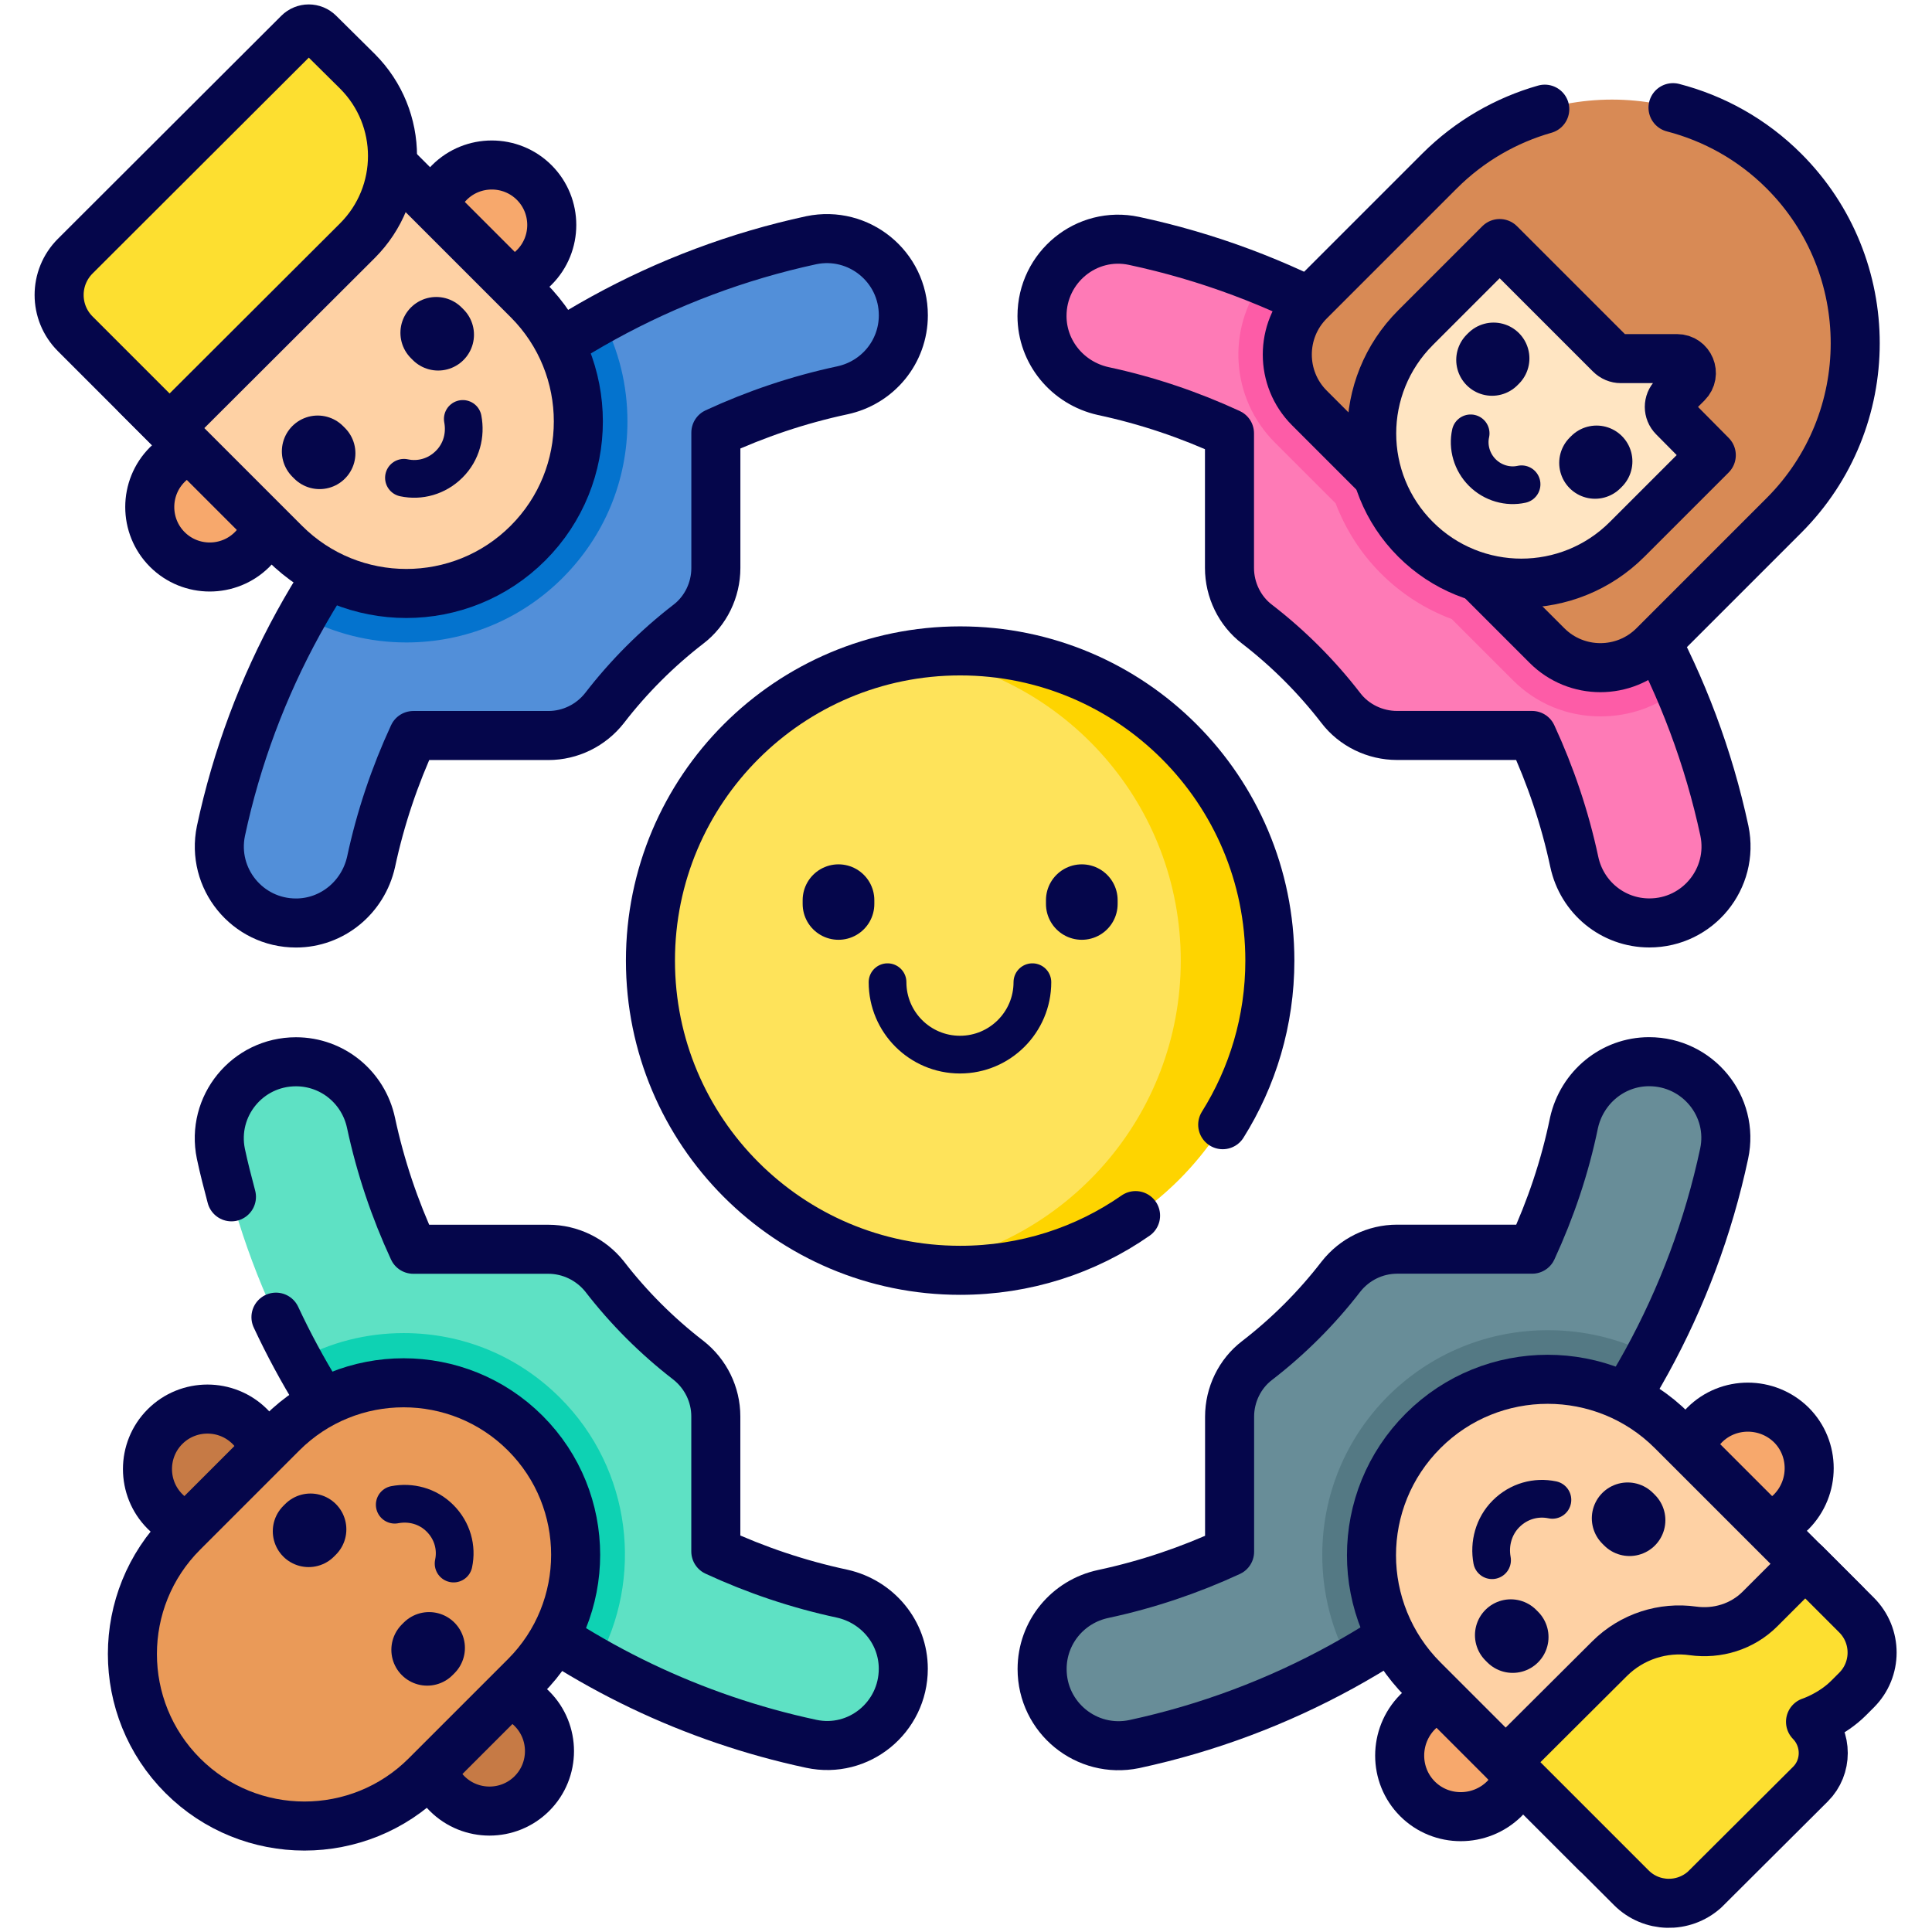 <?xml version="1.0" encoding="utf-8"?>
<!-- Generator: Adobe Illustrator 26.5.0, SVG Export Plug-In . SVG Version: 6.00 Build 0)  -->
<svg version="1.1" id="svg897" xmlns:svg="http://www.w3.org/2000/svg"
	 xmlns="http://www.w3.org/2000/svg" xmlns:xlink="http://www.w3.org/1999/xlink" x="0px" y="0px" viewBox="0 0 682.7 682.7"
	 style="enable-background:new 0 0 682.7 682.7;" xml:space="preserve">
<style type="text/css">
	.st0{clip-path:url(#SVGID_00000098201720537598140770000007485794894521865150_);}
	.st1{fill:#5EE1C4;}
	.st2{fill:#0ED2B3;}
	.st3{fill:#FE7AB6;}
	.st4{fill:#FD5CA7;}
	.st5{fill:#688D98;}
	.st6{fill:#547984;}
	.st7{fill:#528FD9;}
	.st8{fill:#0473CE;}
	.st9{fill:none;stroke:#05064B;stroke-width:13;stroke-linecap:round;stroke-linejoin:round;stroke-miterlimit:13.333;}
	.st10{fill:#F7A86C;}
	.st11{fill:#FED1A4;}
	.st12{fill:none;stroke:#05064B;stroke-width:10;stroke-linecap:round;stroke-linejoin:round;stroke-miterlimit:13.333;}
	.st13{fill:#FDDF30;}
	.st14{fill:none;stroke:#05064B;stroke-width:19;stroke-linecap:round;stroke-linejoin:round;stroke-miterlimit:13.333;}
	.st15{fill:#C67A45;}
	.st16{fill:#EA9A58;}
	.st17{fill:#D88A55;}
	.st18{fill:#FFE5C2;}
	.st19{fill:#FEE35A;}
	.st20{fill:#FED400;}
</style>
<g id="g903" transform="matrix(1.333,0,0,-1.333,0,682.667)">
	<g id="g905">
		<g>
			<defs>
				<rect id="SVGID_1_" x="-85.3" y="-85.3" width="682.7" height="682.7"/>
			</defs>
			<clipPath id="SVGID_00000173845093582615726610000017354020705281892521_">
				<use xlink:href="#SVGID_1_"  style="overflow:visible;"/>
			</clipPath>
			<g id="g907" style="clip-path:url(#SVGID_00000173845093582615726610000017354020705281892521_);">
				<g id="g913" transform="translate(182.439,151.489)">
					<path id="path915" class="st1" d="M0,0c-8.3,6.4-15.8,13.9-22.2,22.2c-3.5,4.6-9.1,7.3-14.9,7.3h-35.8
						c-4.9,10.6-8.7,21.8-11.2,33.5c-2,9.4-10.2,16.2-19.9,16.2c-12.9,0-22.5-11.8-19.9-24.4c16.7-78.2,78.3-139.7,156.4-156.4
						c12.6-2.7,24.4,7,24.4,19.9c0,9.6-6.8,17.8-16.2,19.9c-11.7,2.5-22.9,6.3-33.5,11.2v35.8C7.3-9.1,4.6-3.5,0,0"/>
				</g>
				<g id="g917" transform="translate(158.21,71.34)">
					<path id="path919" class="st2" d="M0,0c-33.4,18.7-60.9,46.6-79.3,80.2c8.5,4.7,18.1,7.2,28.1,7.2c15.7,0,30.4-6.1,41.5-17.2
						C9.3,51.2,12.5,22.3,0,0"/>
				</g>
				<g id="g921" transform="translate(333.224,346.668)">
					<path id="path923" class="st3" d="M0,0c8.3-6.4,15.8-13.9,22.2-22.2c3.5-4.6,9.1-7.3,14.9-7.3h35.8
						c4.9-10.6,8.7-21.8,11.2-33.5c2-9.4,10.2-16.2,19.9-16.2c12.9,0,22.5,11.8,19.9,24.4C107.1,23.4,45.6,84.9-32.6,101.6
						c-12.6,2.7-24.4-7-24.4-19.9c0-9.6,6.8-17.8,16.2-19.9c11.7-2.5,22.9-6.3,33.5-11.2V14.9C-7.3,9.1-4.6,3.5,0,0"/>
				</g>
				<g id="g925" transform="translate(445.05,329.52)">
					<path id="path927" class="st4" d="M0,0c-5.9-4.8-13.1-7.3-20.8-7.3c-8.8,0-17.1,3.4-23.3,9.7l-16.1,16.1
						c-7,2.6-13.4,6.7-18.8,12.1C-84.4,36-88.4,42.4-91,49.2l-16.1,16.1c-11.7,11.7-12.8,30-3.2,42.9C-60.8,88.1-21.1,49,0,0"/>
				</g>
				<g id="g929" transform="translate(406.152,180.984)">
					<path id="path931" class="st5" d="M0,0h-35.8c-5.8,0-11.3-2.7-14.9-7.3c-6.4-8.3-13.9-15.8-22.2-22.2
						c-4.6-3.5-7.3-9.1-7.3-14.9v-35.8c-10.6-4.9-21.8-8.7-33.5-11.2c-9.4-2-16.2-10.2-16.2-19.9c0-12.9,11.8-22.5,24.4-19.9
						C-27.4-114.4,34.2-52.9,50.9,25.3c2.7,12.6-7,24.4-19.9,24.4c-9.6,0-17.8-6.8-19.9-16.2C8.7,21.8,4.9,10.6,0,0"/>
				</g>
				<g id="g933" transform="translate(437.519,153.01)">
					<path id="path935" class="st6" d="M0,0c-18.3-34.2-46.1-62.5-79.8-81.5c-4.7,8.6-7.2,18.3-7.2,28.4c0,15.9,6.2,30.9,17.5,42.2
						C-58.2,0.3-43.2,6.5-27.2,6.5C-17.6,6.5-8.3,4.3,0,0"/>
				</g>
				<g id="g937" transform="translate(78.467,267.45)">
					<path id="path939" class="st7" d="M0,0L0,0c9.6,0,17.8,6.8,19.9,16.2c2.5,11.7,6.3,22.9,11.2,33.5h35.8
						c5.8,0,11.3,2.7,14.9,7.3c6.4,8.3,13.9,15.8,22.2,22.2c4.6,3.5,7.3,9.1,7.3,14.9V130c10.6,4.9,21.8,8.7,33.5,11.2
						c9.4,2,16.2,10.2,16.2,19.9c0,12.9-11.8,22.5-24.4,19.9C58.4,164.1-3.2,102.6-19.9,24.4C-22.5,11.8-12.9,0,0,0"/>
				</g>
				<g id="g941" transform="translate(166.33,400.42)">
					<path id="path943" class="st8" d="M0,0c0-15.7-6.1-30.4-17.2-41.5C-28.2-52.5-43-58.6-58.6-58.6c-9.8,0-19.2,2.4-27.6,6.9
						C-67.6-18.6-40,8.9-6.7,27.2C-2.3,18.9,0,9.6,0,0"/>
				</g>
				<g id="g945" transform="translate(73.154,162.963)">
					<path id="path947" class="st9" d="M0,0c26.6-57,78.8-99.6,141.9-113.1c12.6-2.7,24.4,7,24.4,19.9c0,9.6-6.8,17.8-16.2,19.9
						c-11.7,2.5-22.9,6.3-33.5,11.2v35.8c0,5.8-2.7,11.3-7.3,14.9c-8.3,6.4-15.8,13.9-22.2,22.2C83.5,15.3,78,18,72.2,18H36.4
						c-4.9,10.6-8.7,21.8-11.2,33.5c-2,9.4-10.2,16.2-19.9,16.2c-12.9,0-22.5-11.8-19.9-24.4c0.8-3.8,1.8-7.6,2.8-11.4"/>
				</g>
				<g id="g949" transform="translate(333.224,346.668)">
					<path id="path951" class="st9" d="M0,0c8.3-6.4,15.8-13.9,22.2-22.2c3.5-4.6,9.1-7.3,14.9-7.3h35.8
						c4.9-10.6,8.7-21.8,11.2-33.5c2-9.4,10.2-16.2,19.9-16.2c12.9,0,22.5,11.8,19.9,24.4C107.1,23.4,45.6,84.9-32.6,101.6
						c-12.6,2.7-24.4-7-24.4-19.9c0-9.6,6.8-17.8,16.2-19.9c11.7-2.5,22.9-6.3,33.5-11.2V14.9C-7.3,9.1-4.6,3.5,0,0z"/>
				</g>
				<g id="g953" transform="translate(406.152,180.984)">
					<path id="path955" class="st9" d="M0,0h-35.8c-5.8,0-11.3-2.7-14.9-7.3c-6.4-8.3-13.9-15.8-22.2-22.2
						c-4.6-3.5-7.3-9.1-7.3-14.9v-35.8c-10.6-4.9-21.8-8.7-33.5-11.2c-9.4-2-16.2-10.2-16.2-19.9c0-12.9,11.8-22.5,24.4-19.9
						C-27.4-114.4,34.2-52.9,50.9,25.3c2.7,12.6-7,24.4-19.9,24.4c-9.6,0-17.8-6.8-19.9-16.2C8.7,21.8,4.9,10.6,0,0z"/>
				</g>
				<g id="g957" transform="translate(78.467,267.45)">
					<path id="path959" class="st9" d="M0,0L0,0c9.6,0,17.8,6.8,19.9,16.2c2.5,11.7,6.3,22.9,11.2,33.5h35.8
						c5.8,0,11.3,2.7,14.9,7.3c6.4,8.3,13.9,15.8,22.2,22.2c4.6,3.5,7.3,9.1,7.3,14.9V130c10.6,4.9,21.8,8.7,33.5,11.2
						c9.4,2,16.2,10.2,16.2,19.9c0,12.9-11.8,22.5-24.4,19.9C58.4,164.1-3.2,102.6-19.9,24.4C-22.5,11.8-12.9,0,0,0z"/>
				</g>
				<g id="g961" transform="translate(451.871,111.383)">
					<path id="path963" class="st10" d="M0,0c-6.3,6.3-6.3,16.6,0,23c6.3,6.3,16.6,6.3,23,0c6.3-6.3,6.3-16.6,0-23
						C16.6-6.3,6.3-6.3,0,0"/>
				</g>
				<g id="g965" transform="translate(451.871,111.383)">
					<path id="path967" class="st9" d="M0,0c-6.3,6.3-6.3,16.6,0,23c6.3,6.3,16.6,6.3,23,0c6.3-6.3,6.3-16.6,0-23
						C16.6-6.3,6.3-6.3,0,0z"/>
				</g>
				<g id="g969" transform="translate(375.764,35.276)">
					<path id="path971" class="st10" d="M0,0c-6.3,6.3-6.3,16.6,0,23s16.6,6.3,23,0c6.3-6.3,6.3-16.6,0-23C16.6-6.3,6.3-6.3,0,0"/>
				</g>
				<g id="g973" transform="translate(375.764,35.276)">
					<path id="path975" class="st9" d="M0,0c-6.3,6.3-6.3,16.6,0,23s16.6,6.3,23,0c6.3-6.3,6.3-16.6,0-23C16.6-6.3,6.3-6.3,0,0z"/>
				</g>
				<g id="g977" transform="translate(423.066,21.04)">
					<path id="path979" class="st11" d="M0,0l-45.8,45.8c-9.1,9.1-13.7,21.1-13.7,33c0,12,4.6,23.9,13.7,33
						c18.2,18.2,47.8,18.2,66,0L66,66L0,0z"/>
				</g>
				<g id="g981" transform="translate(423.066,21.04)">
					<path id="path983" class="st9" d="M0,0l-45.8,45.8c-9.1,9.1-13.7,21.1-13.7,33c0,12,4.6,23.9,13.7,33c18.2,18.2,47.8,18.2,66,0
						L66,66L0,0z"/>
				</g>
				<g id="g985" transform="translate(411.528,114.533)">
					<path id="path987" class="st12" d="M0,0c-4.3,0.9-8.9-0.3-12.3-3.7c-3.3-3.3-4.5-8-3.7-12.3"/>
				</g>
				<g id="g989" transform="translate(452.371,11.619)">
					<path id="path991" class="st13" d="M0,0l27.6,27.6c4.5,4.5,4.5,11.9,0,16.5c0,0,5.6,1.8,10.1,6.3l2.1,2.1
						c5.5,5.5,5.5,14.4,0,19.9L26.2,86l-12-12c-4.7-4.7-11.3-6.7-17.8-5.8c-7.8,1.1-16.1-1.4-22.1-7.4l-27.4-27.4L-19.9,0
						C-14.4-5.5-5.5-5.5,0,0"/>
				</g>
				<g id="g993" transform="translate(479.951,39.199)">
					<path id="path995" class="st9" d="M0,0c4.5,4.5,4.5,11.9,0,16.5c0,0,5.6,1.8,10.1,6.3l2.1,2.1c5.5,5.5,5.5,14.4,0,19.9
						L-1.4,58.4l-12-12c-4.7-4.7-11.3-6.7-17.8-5.8c-7.8,1.1-16.1-1.4-22.1-7.4L-80.8,5.8l33.3-33.3c5.3-5.3,13.8-5.5,19.4-0.5L0,0z
						"/>
				</g>
				<g id="g997" transform="translate(431.975,109.142)">
					<path id="path999" class="st14" d="M0,0l-0.5,0.5"/>
				</g>
				<g id="g1001" transform="translate(400.996,78.164)">
					<path id="path1003" class="st14" d="M0,0l-0.5,0.5"/>
				</g>
				<g id="g1005" transform="translate(141.617,463.739)">
					<path id="path1007" class="st10" d="M0,0c6.2-6.2,6.2-16.3,0-22.5s-16.3-6.2-22.5,0c-6.2,6.2-6.2,16.3,0,22.5
						C-16.3,6.2-6.2,6.2,0,0"/>
				</g>
				<g id="g1009" transform="translate(141.617,463.739)">
					<path id="path1011" class="st9" d="M0,0c6.2-6.2,6.2-16.3,0-22.5s-16.3-6.2-22.5,0c-6.2,6.2-6.2,16.3,0,22.5
						C-16.3,6.2-6.2,6.2,0,0z"/>
				</g>
				<g id="g1013" transform="translate(66.85,388.972)">
					<path id="path1015" class="st10" d="M0,0c6.2-6.2,6.2-16.3,0-22.5s-16.3-6.2-22.5,0c-6.2,6.2-6.2,16.3,0,22.5
						C-16.3,6.2-6.2,6.2,0,0"/>
				</g>
				<g id="g1017" transform="translate(66.85,388.972)">
					<path id="path1019" class="st9" d="M0,0c6.2-6.2,6.2-16.3,0-22.5s-16.3-6.2-22.5,0c-6.2,6.2-6.2,16.3,0,22.5
						C-16.3,6.2-6.2,6.2,0,0z"/>
				</g>
				<g id="g1021" transform="translate(139.963,368.155)">
					<path id="path1023" class="st11" d="M0,0L0,0c-17.8-17.8-46.7-17.8-64.5,0l-39.2,39.2l64.5,64.5L0,64.5
						C17.8,46.7,17.8,17.8,0,0"/>
				</g>
				<g id="g1025" transform="translate(139.963,368.155)">
					<path id="path1027" class="st9" d="M0,0L0,0c-17.8-17.8-46.7-17.8-64.5,0l-39.2,39.2l64.5,64.5L0,64.5C17.8,46.7,17.8,17.8,0,0
						z"/>
				</g>
				<g id="g1029" transform="translate(94.713,448.321)">
					<path id="path1031" class="st13" d="M0,0l-49.7-49.7l-25,25c-5.7,5.7-5.7,14.9,0,20.6l59.1,59.1c1.5,1.5,3.9,1.5,5.4,0L0,44.9
						C12.4,32.5,12.4,12.4,0,0"/>
				</g>
				<g id="g1033" transform="translate(19.949,444.231)">
					<path id="path1035" class="st9" d="M0,0c-5.7-5.7-5.7-14.9,0-20.6l25-25L74.8,4.1c12.4,12.4,12.4,32.5,0,44.9L64.6,59.1
						c-1.5,1.5-3.9,1.5-5.4,0L0,0z"/>
				</g>
				<g id="g1037" transform="translate(84.217,392.472)">
					<path id="path1039" class="st14" d="M0,0l0.5-0.5"/>
				</g>
				<g id="g1041" transform="translate(115.647,423.902)">
					<path id="path1043" class="st14" d="M0,0l0.5-0.5"/>
				</g>
				<g id="g1045" transform="translate(107.083,385.473)">
					<path id="path1047" class="st12" d="M0,0c4.2-0.9,8.7,0.3,12,3.6c3.3,3.3,4.4,7.8,3.6,12"/>
				</g>
				<g id="g1049" transform="translate(43.743,133.947)">
					<path id="path1051" class="st15" d="M0,0c6.2,6.2,16.3,6.2,22.5,0s6.2-16.3,0-22.5S6.2-28.7,0-22.5S-6.2-6.2,0,0"/>
				</g>
				<g id="g1053" transform="translate(43.743,133.947)">
					<path id="path1055" class="st9" d="M0,0c6.2,6.2,16.3,6.2,22.5,0s6.2-16.3,0-22.5S6.2-28.7,0-22.5S-6.2-6.2,0,0z"/>
				</g>
				<g id="g1057" transform="translate(118.511,59.18)">
					<path id="path1059" class="st15" d="M0,0c6.2,6.2,16.3,6.2,22.5,0s6.2-16.3,0-22.5S6.2-28.7,0-22.5S-6.2-6.2,0,0"/>
				</g>
				<g id="g1061" transform="translate(118.511,59.18)">
					<path id="path1063" class="st9" d="M0,0c6.2,6.2,16.3,6.2,22.5,0s6.2-16.3,0-22.5S6.2-28.7,0-22.5S-6.2-6.2,0,0z"/>
				</g>
				<g id="g1065" transform="translate(48.448,41.414)">
					<path id="path1067" class="st16" d="M0,0L0,0c-17.8,17.8-17.8,46.7,0,64.5l26.3,26.3c17.8,17.8,46.7,17.8,64.5,0
						c17.8-17.8,17.8-46.7,0-64.5L64.5,0C46.7-17.8,17.8-17.8,0,0"/>
				</g>
				<g id="g1069" transform="translate(48.448,41.414)">
					<path id="path1071" class="st9" d="M0,0L0,0c-17.8,17.8-17.8,46.7,0,64.5l26.3,26.3c17.8,17.8,46.7,17.8,64.5,0
						c17.8-17.8,17.8-46.7,0-64.5L64.5,0C46.7-17.8,17.8-17.8,0,0z"/>
				</g>
				<g id="g1073" transform="translate(113.244,74.781)">
					<path id="path1075" class="st14" d="M0,0l0.5,0.5"/>
				</g>
				<g id="g1077" transform="translate(81.815,106.21)">
					<path id="path1079" class="st14" d="M0,0l0.5,0.5"/>
				</g>
				<g id="g1081" transform="translate(120.243,97.647)">
					<path id="path1083" class="st12" d="M0,0c0.9,4.2-0.3,8.7-3.6,12c-3.3,3.3-7.8,4.4-12,3.6"/>
				</g>
				<g id="g1085" transform="translate(410.176,341.027)">
					<path id="path1087" class="st17" d="M0,0l-63,63c-7.8,7.8-7.8,20.5,0,28.3l34.5,34.5c25.2,25.2,66.1,25.2,91.3,0
						c25.2-25.2,25.2-66.1,0-91.3L28.3,0C20.5-7.8,7.8-7.8,0,0"/>
				</g>
				<g id="g1089" transform="translate(409.5,483.188)">
					<path id="path1091" class="st9" d="M0,0c-10.2-2.9-19.9-8.4-27.9-16.4l-34.5-34.5c-7.8-7.8-7.8-20.5,0-28.3l63-63
						c7.8-7.8,20.5-7.8,28.3,0l34.5,34.5c25.2,25.2,25.2,66.1,0,91.3C55-8,44.8-2.4,34,0.4"/>
				</g>
				<g id="g1093" transform="translate(453.644,391.466)">
					<path id="path1095" class="st18" d="M0,0l-22.3-22.3c-15.5-15.5-40.6-15.5-56.1,0c-15.5,15.5-15.5,40.6,0,56.1l22.3,22.3
						l29.3-29.3C-26,26-25,25.6-24,25.6h14.9c3.4,0,5.1-4.1,2.7-6.5l-3.6-3.6c-1.5-1.5-1.5-3.9,0-5.4L0,0z"/>
				</g>
				<g id="g1097" transform="translate(453.644,391.466)">
					<path id="path1099" class="st9" d="M0,0l-22.3-22.3c-15.5-15.5-40.6-15.5-56.1,0c-15.5,15.5-15.5,40.6,0,56.1l22.3,22.3
						l29.3-29.3C-26,26-25,25.6-24,25.6h14.9c3.4,0,5.1-4.1,2.7-6.5l-3.6-3.6c-1.5-1.5-1.5-3.9,0-5.4L0,0z"/>
				</g>
				<g id="g1101" transform="translate(395.931,417.114)">
					<path id="path1103" class="st14" d="M0,0l-0.4-0.4"/>
				</g>
				<g id="g1105" transform="translate(423.231,389.815)">
					<path id="path1107" class="st14" d="M0,0l-0.4-0.4"/>
				</g>
				<g id="g1109" transform="translate(389.852,397.252)">
					<path id="path1111" class="st12" d="M0,0c-0.8-3.6,0.3-7.6,3.1-10.4c2.8-2.8,6.8-3.9,10.4-3.1"/>
				</g>
				<g id="g1113" transform="translate(336.604,257.473)">
					<path id="path1115" class="st19" d="M0,0c0-45.3-36.7-82.1-82.1-82.1c-45.3,0-82.1,36.7-82.1,82.1c0,45.3,36.7,82.1,82.1,82.1
						C-36.7,82.1,0,45.3,0,0"/>
				</g>
				<g id="g1117" transform="translate(336.608,257.473)">
					<path id="path1119" class="st20" d="M0,0c0-45.3-36.8-82.1-82.1-82.1c-4,0-7.9,0.3-11.8,0.8C-54.1-75.5-23.6-41.3-23.6,0
						s-30.5,75.5-70.3,81.2c3.8,0.6,7.8,0.8,11.8,0.8C-36.8,82.1,0,45.3,0,0"/>
				</g>
				<g id="g1121" transform="translate(222.275,273.501)">
					<path id="path1123" class="st14" d="M0,0v-1"/>
				</g>
				<g id="g1125" transform="translate(286.774,273.501)">
					<path id="path1127" class="st14" d="M0,0v-1"/>
				</g>
				<g id="g1129" transform="translate(273.678,251.759)">
					<path id="path1131" class="st12" d="M0,0c0-10.6-8.6-19.2-19.2-19.2c-10.6,0-19.2,8.6-19.2,19.2"/>
				</g>
				<g id="g1133" transform="translate(324.126,213.982)">
					<path id="path1135" class="st9" d="M0,0c7.9,12.6,12.5,27.5,12.5,43.5c0,45.3-36.7,82.1-82.1,82.1c-45.3,0-82.1-36.7-82.1-82.1
						c0-45.3,36.7-82.1,82.1-82.1c17.3,0,33.3,5.3,46.5,14.5"/>
				</g>
			</g>
		</g>
	</g>
</g>
</svg>
